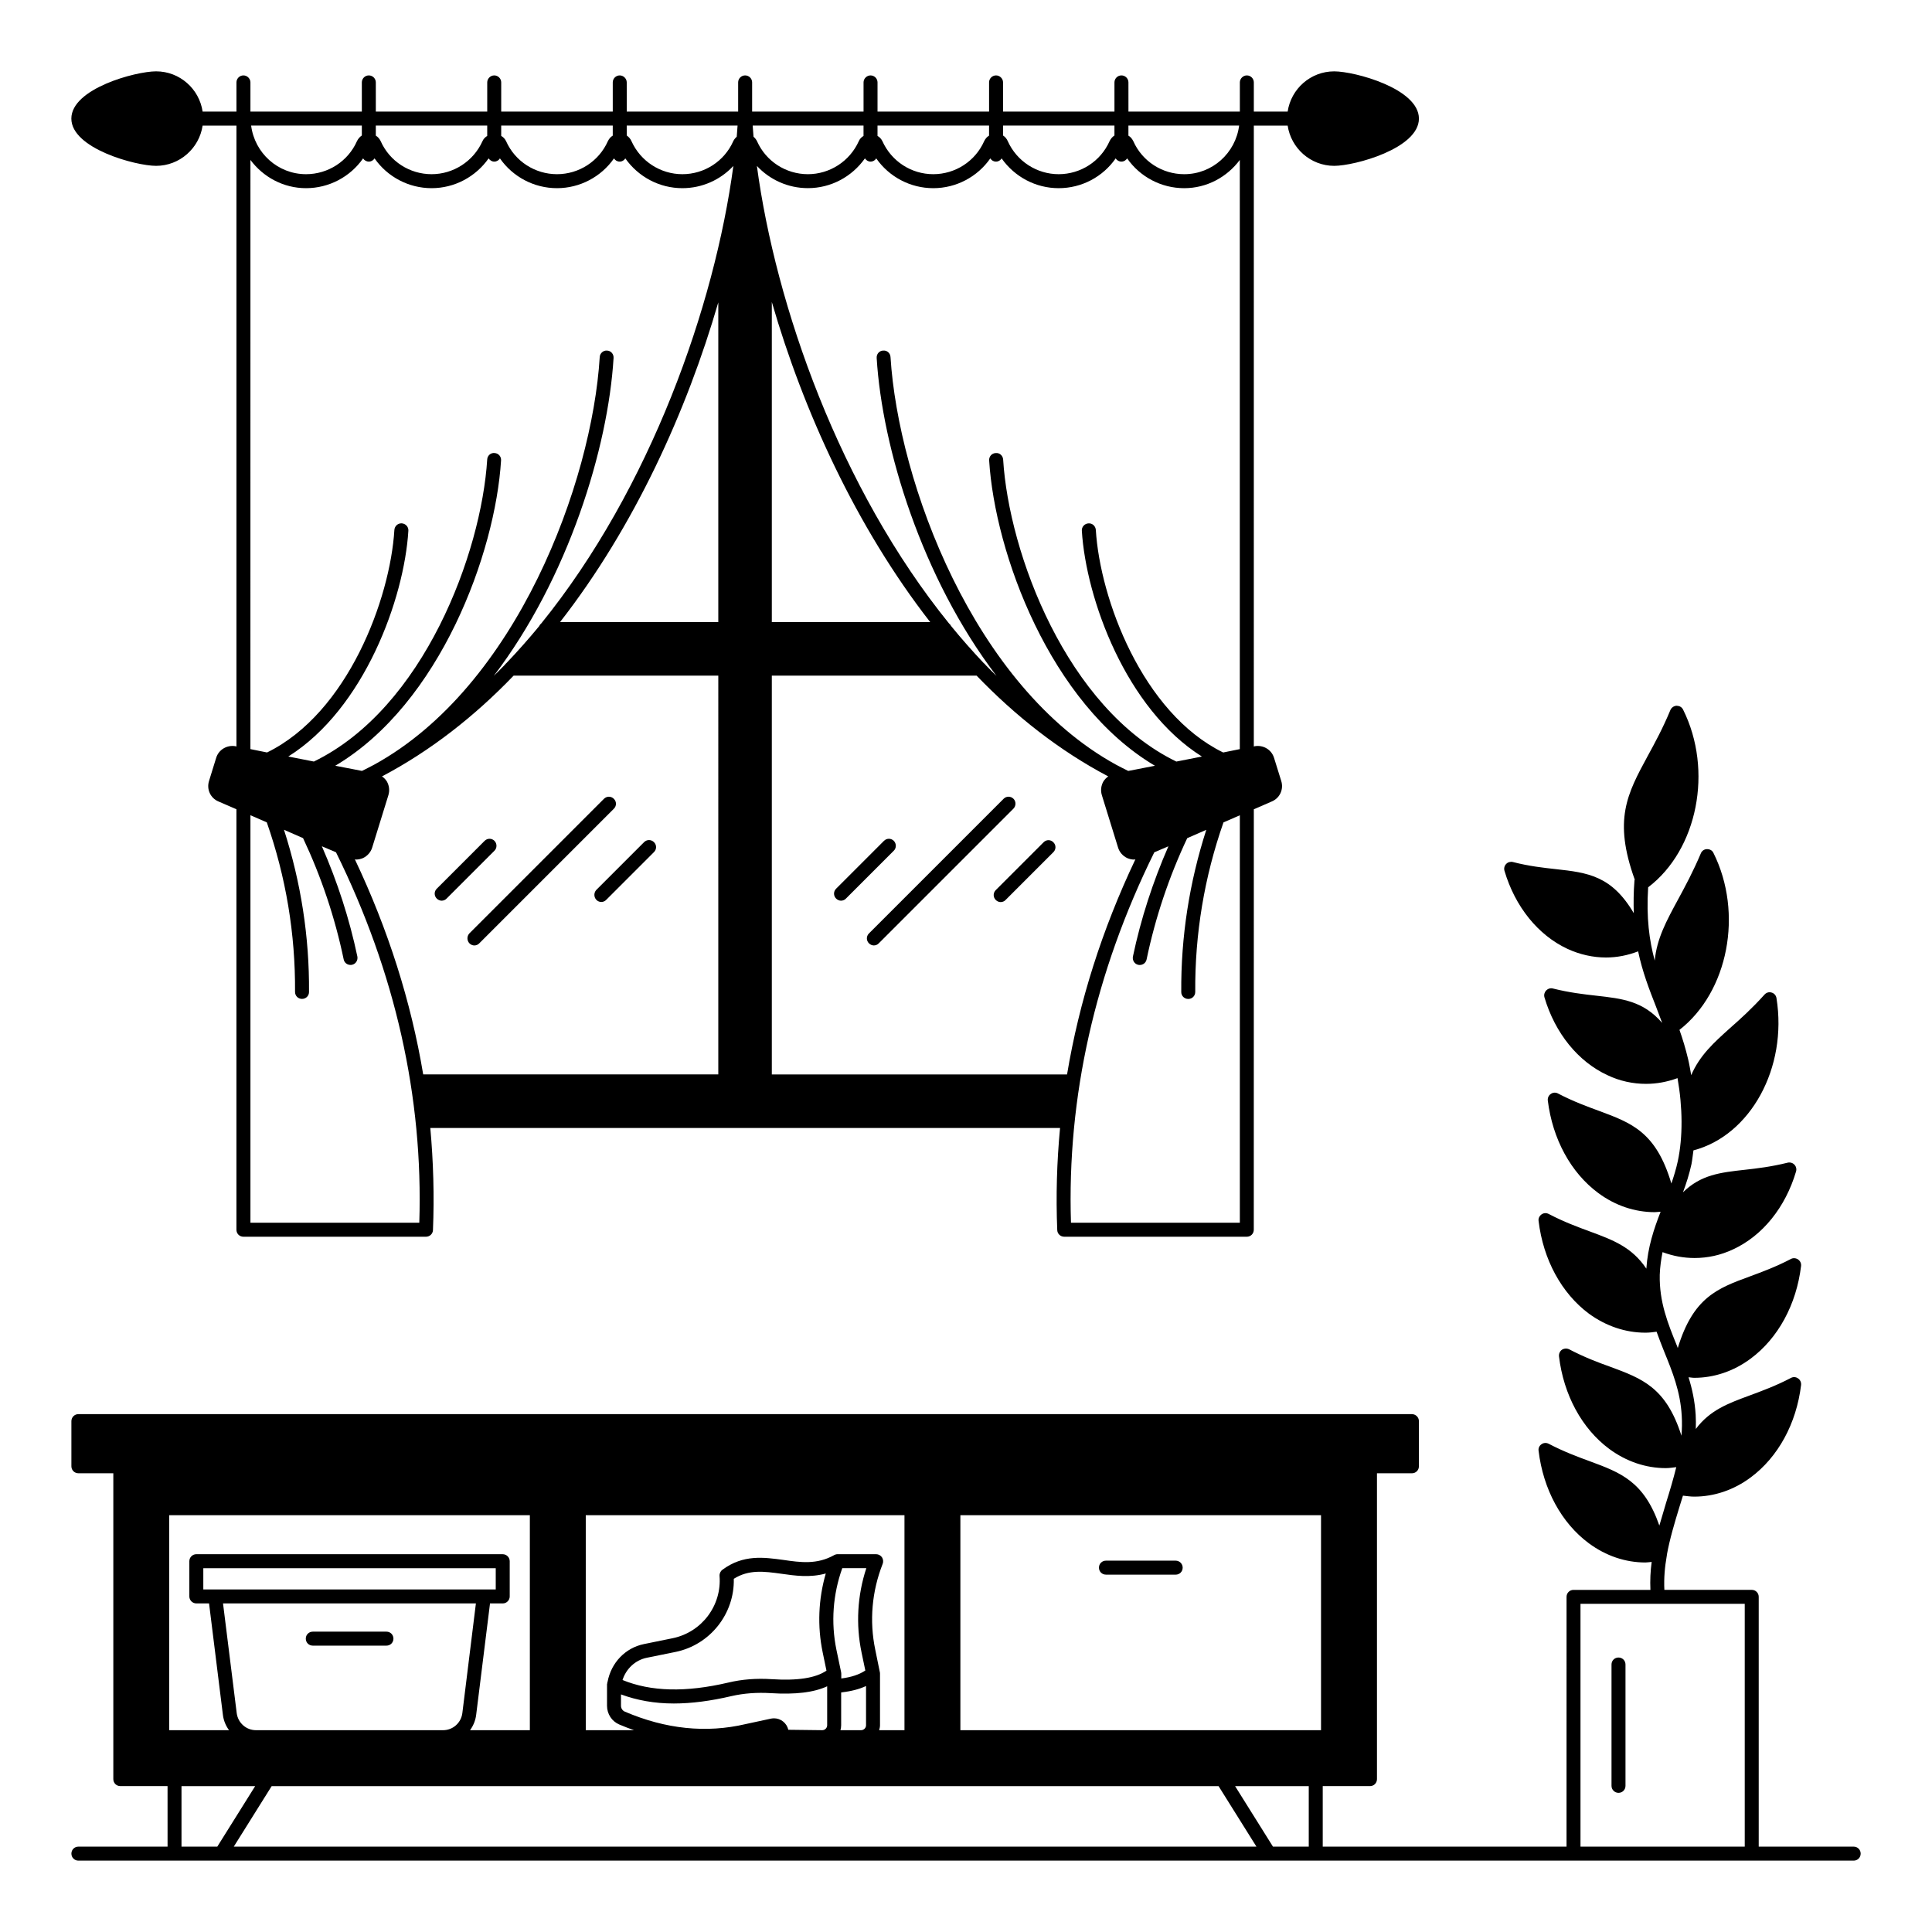 <?xml version="1.0" encoding="UTF-8"?>
<!-- Uploaded to: ICON Repo, www.svgrepo.com, Generator: ICON Repo Mixer Tools -->
<svg fill="#000000" width="800px" height="800px" version="1.1" viewBox="144 144 512 512" xmlns="http://www.w3.org/2000/svg">
 <g>
  <path d="m635.23 633.38h-25.152v-66.199c0-1.039-0.816-1.852-1.852-1.852h-23.152c-0.148-3.074 0.109-6.039 0.629-8.965 0.035-0.109 0.035-0.223 0.035-0.332 0.777-4.262 2.039-8.445 3.371-12.816 0.297-0.926 0.594-1.891 0.891-2.852 1 0.109 2 0.258 3 0.258 5.262 0 10.445-1.742 14.93-5.074 7.262-5.371 12.152-14.301 13.375-24.523 0.074-0.668-0.223-1.371-0.816-1.742-0.555-0.406-1.297-0.445-1.891-0.109-4.039 2.113-7.707 3.445-10.891 4.629-5.742 2.113-10.559 3.891-14.301 8.891 0.035-1.258 0.035-2.481-0.035-3.742-0.223-3.629-0.926-6.891-1.891-9.965 0.52 0.035 1 0.148 1.52 0.148 5.262 0 10.445-1.742 14.93-5.074 7.262-5.371 12.152-14.336 13.375-24.562 0.074-0.668-0.223-1.332-0.816-1.742-0.555-0.371-1.297-0.445-1.891-0.109-4.039 2.113-7.707 3.445-10.891 4.629-8.594 3.148-15.004 5.559-19.078 18.969-0.074-0.184-0.109-0.332-0.184-0.52-2.445-6-4.742-11.668-4.594-18.895 0.074-2.148 0.371-4.113 0.742-6 2.777 1.039 5.629 1.555 8.484 1.555 3.481 0 6.926-0.742 10.223-2.297 7.781-3.594 13.855-11.113 16.672-20.633 0.184-0.629 0.035-1.332-0.445-1.816-0.445-0.48-1.148-0.668-1.777-0.52-4.297 1.074-8.074 1.52-11.41 1.891-6.371 0.703-11.594 1.297-16.336 5.965 0.891-2.371 1.668-4.816 2.258-7.484 0.223-1.148 0.332-2.406 0.52-3.629 15.113-3.965 24.969-21.895 22.004-40.344-0.109-0.703-0.594-1.297-1.297-1.48-0.668-0.223-1.406 0-1.891 0.555-3.262 3.629-6.336 6.41-9.074 8.816-4.371 3.926-8.074 7.262-10.336 12.52-0.258-1.406-0.48-2.816-0.816-4.223-0.668-2.816-1.445-5.371-2.297-7.781 12.93-10.078 16.965-30.934 9-46.898-0.297-0.629-0.891-1-1.703-1-0.703 0-1.371 0.445-1.629 1.113-2.039 4.816-4.148 8.742-6 12.152-3.113 5.742-5.668 10.41-6.223 16.262-1.445-5.336-2.258-11.336-1.742-19.41 13.113-9.965 17.262-31.008 9.262-47.082-0.332-0.668-0.926-1-1.703-1.039-0.742 0.035-1.371 0.48-1.668 1.148-2 4.816-4.113 8.707-6 12.152-5.484 10.113-9.148 16.93-3.445 32.785-0.035 0.074-0.074 0.148-0.074 0.223-0.258 3.188-0.258 6-0.184 8.668-5.852-9.965-12.262-10.742-20.633-11.668-3.336-0.371-7.113-0.777-11.41-1.891-0.629-0.148-1.332 0.035-1.777 0.52-0.48 0.48-0.629 1.184-0.445 1.816 2.816 9.52 8.891 17.039 16.672 20.672 3.297 1.52 6.777 2.297 10.223 2.297 2.891 0 5.742-0.555 8.52-1.629 1.148 5.445 2.926 10.039 4.777 14.742 0.52 1.371 1.074 2.816 1.594 4.223-5.039-5.852-10.633-6.445-17.523-7.223-3.336-0.371-7.113-0.816-11.41-1.891-0.668-0.184-1.332 0.035-1.816 0.52-0.445 0.48-0.629 1.148-0.445 1.816 2.816 9.52 8.93 17.039 16.707 20.633 3.262 1.555 6.742 2.297 10.223 2.297 2.816 0 5.594-0.52 8.336-1.52 1.371 7.742 1.445 15.559 0.074 22.004-0.445 2.039-1.039 4-1.703 5.926-4.039-13.633-10.52-16.039-19.113-19.227-3.223-1.184-6.891-2.519-10.93-4.629-0.594-0.332-1.332-0.297-1.891 0.109-0.594 0.371-0.891 1.074-0.816 1.742 1.258 10.223 6.113 19.152 13.375 24.523 4.484 3.336 9.707 5.074 14.965 5.074 0.52 0 1.039-0.109 1.555-0.109-1.777 4.555-3.406 9.41-3.777 15.078-3.852-5.742-8.855-7.594-14.965-9.855-3.223-1.184-6.852-2.519-10.891-4.629-0.629-0.332-1.371-0.297-1.926 0.109s-0.891 1.074-0.777 1.742c1.223 10.223 6.074 19.152 13.336 24.562 4.519 3.297 9.707 5.039 14.965 5.039 0.965 0 1.965-0.109 2.965-0.258 0.629 1.777 1.332 3.519 2 5.223 2.223 5.445 4.297 10.594 4.668 17.039 0.109 1.777 0.074 3.555-0.074 5.297-4.074-12.816-10.445-15.152-18.855-18.262-3.223-1.148-6.852-2.519-10.891-4.629-0.629-0.297-1.332-0.258-1.926 0.109-0.555 0.406-0.852 1.074-0.777 1.777 1.223 10.188 6.074 19.152 13.336 24.523 4.519 3.336 9.707 5.074 14.965 5.074 0.926 0 1.852-0.148 2.777-0.258-0.777 3.148-1.703 6.262-2.668 9.336-0.594 2.039-1.223 4.074-1.816 6.148-4.074-11.742-10.297-14.039-18.41-17.039-3.223-1.184-6.852-2.519-10.891-4.629-0.629-0.332-1.371-0.297-1.926 0.109-0.555 0.371-0.891 1.039-0.777 1.742 1.223 10.223 6.074 19.152 13.336 24.523 4.519 3.336 9.707 5.074 14.965 5.074 0.555 0 1.113-0.109 1.668-0.148-0.332 2.406-0.445 4.891-0.332 7.41h-20.375c-1.039 0-1.852 0.816-1.852 1.852l-0.004 66.191h-64.609v-16.039h12.52c1.039 0 1.852-0.816 1.852-1.852v-81.055h9.262c1.039 0 1.852-0.816 1.852-1.852v-11.965c0-1-0.816-1.852-1.852-1.852l-353.4-0.004c-1.039 0-1.852 0.852-1.852 1.852v11.965c0 1.039 0.816 1.852 1.852 1.852h9.258v81.055c0 1.039 0.816 1.852 1.852 1.852h12.52l0.004 16.043h-23.633c-1.039 0-1.852 0.816-1.852 1.852 0 1.039 0.816 1.852 1.852 1.852h470.47c1.039 0 1.852-0.816 1.852-1.852 0-1.039-0.816-1.852-1.852-1.852zm-236.72-87.836h95.574v56.977h-95.574zm-99.277 0h84.461v56.977h-6.707c0.109-0.406 0.223-0.852 0.223-1.297v-13.668c0-0.148 0-0.258-0.035-0.371l-1.223-6c-1.594-7.633-0.891-15.484 1.965-22.746 0.223-0.555 0.148-1.223-0.184-1.742-0.332-0.48-0.926-0.816-1.52-0.816h-10.301c-0.297 0-0.594 0.109-0.852 0.223 0 0.035-0.035 0-0.035 0.035-4.519 2.519-8.855 1.926-13.41 1.258-5.223-0.703-10.633-1.48-16.152 2.594-0.52 0.371-0.816 1-0.777 1.629 0.629 7.852-4.703 14.93-12.41 16.523l-7.633 1.555c-4.891 1-8.668 4.891-9.633 10.004-0.074 0.184-0.109 0.371-0.109 0.555-0.035 0.035-0.035 0.035-0.035 0.035v5.742c0 2.188 1.258 4.113 3.223 4.965 1.332 0.555 2.629 1.074 3.926 1.52l-12.781 0.004zm73.086 36.379 1 4.777c-1.594 1.074-3.703 1.777-6.371 2.113v-1.258c0-0.148-0.035-0.258-0.035-0.371l-1.258-6c-1.48-7.223-0.926-14.668 1.555-21.598h6.371c-2.371 7.223-2.816 14.891-1.262 22.336zm1.188 8.891v10.41c0 0.703-0.594 1.297-1.332 1.297h-5.445c0.109-0.406 0.184-0.852 0.184-1.297v-8.707c2.594-0.297 4.777-0.852 6.594-1.703zm-11.484-8.891 1 4.816c-2.891 1.965-7.668 2.703-14.559 2.258-4-0.258-7.816 0.035-11.41 0.891-11.371 2.668-20.559 2.406-28.078-0.668 0.926-2.926 3.336-5.262 6.41-5.891l7.668-1.555c9.148-1.891 15.633-10.113 15.41-19.375 4-2.519 8.039-1.965 12.633-1.332 3.629 0.52 7.594 1.074 11.742-0.074-1.965 6.777-2.262 13.965-0.816 20.93zm-39.453 13.52c4.668 0 9.781-0.668 15.301-1.965 3.262-0.742 6.742-1 10.371-0.777 6.559 0.406 11.445-0.184 14.965-1.816v10.336c0 0.703-0.594 1.297-1.297 1.297l-9-0.109c-0.406-1.777-2-3.039-3.777-3.039-0.258 0-0.52 0.035-0.777 0.074l-6.707 1.445c-10.52 2.481-21.301 1.332-32.082-3.297-0.594-0.258-1-0.852-1-1.555v-3c4.227 1.555 8.855 2.406 14.004 2.406zm-133.73-49.898h95.574v56.977h-15.855c0.852-1.148 1.445-2.555 1.629-4.074l3.668-29.523h3.371c1.039 0 1.852-0.852 1.852-1.852v-9.336c0-1-0.816-1.852-1.852-1.852l-81.199-0.004c-1.039 0-1.852 0.852-1.852 1.852v9.336c0 1 0.816 1.852 1.852 1.852h3.371l3.668 29.523c0.184 1.52 0.777 2.926 1.629 4.074l-15.855 0.004zm81.277 23.375-3.594 29.082c-0.332 2.594-2.519 4.519-5.113 4.519h-49.566c-2.594 0-4.777-1.926-5.113-4.519l-3.629-29.082zm-72.238-3.703v-5.629h77.496v5.629zm-5.781 68.164v-16.039h19.523l-10.039 16.039zm13.855 0 10.039-16.039h250.94l10.039 16.039zm284.88 0h-9.484l-10.039-16.039h19.523zm115.54 0h-43.527v-64.348h43.527z"/>
  <path d="m455.57 557.59h-18.484c-1.039 0-1.852 0.816-1.852 1.852 0 1.039 0.816 1.852 1.852 1.852l18.484 0.004c1.039 0 1.852-0.816 1.852-1.852 0-1.039-0.852-1.855-1.852-1.855z"/>
  <path d="m226.89 580.11h19.523c1.039 0 1.852-0.816 1.852-1.852 0-1.039-0.816-1.852-1.852-1.852h-19.523c-1.039 0-1.852 0.816-1.852 1.852 0 1.039 0.816 1.852 1.852 1.852z"/>
  <path d="m572.92 619.12c1.039 0 1.852-0.816 1.852-1.852v-32.156c0-1.039-0.816-1.852-1.852-1.852-1.039 0-1.852 0.816-1.852 1.852v32.156c0 1.039 0.852 1.852 1.852 1.852z"/>
  <path d="m185.36 187.95c6.262 0 11.445-4.668 12.336-10.668h8.965v164.55l-0.223-0.074c-2.258-0.406-4.484 0.891-5.148 3.074l-1.891 6.113c-0.703 2.223 0.371 4.555 2.481 5.445l4.777 2.074v111.43c0 1.039 0.816 1.852 1.852 1.852h48.379c1 0 1.816-0.777 1.852-1.742 0.371-9.074 0.109-18.078-0.703-27.078h166.89c-0.852 9-1.113 18.004-0.742 27.078 0.035 0.965 0.852 1.742 1.852 1.742h48.379c1.039 0 1.852-0.816 1.852-1.852l0.012-111.43 4.777-2.074c2.113-0.891 3.188-3.223 2.481-5.445l-1.891-6.074c-0.668-2.223-2.891-3.519-5.148-3.113l-0.223 0.074 0.004-164.55h8.965c0.891 6 6.074 10.668 12.336 10.668 5.41 0 22.449-4.594 22.449-12.52 0-7.965-17.039-12.52-22.449-12.52-6.262 0-11.445 4.629-12.336 10.668h-8.965v-7.742c0-1-0.816-1.852-1.852-1.852-1 0-1.852 0.852-1.852 1.852v7.742h-29.523l-0.004-7.742c0-1-0.816-1.852-1.852-1.852-1.039 0-1.852 0.852-1.852 1.852v7.742h-29.523v-7.742c0-1-0.852-1.852-1.852-1.852-1.039 0-1.852 0.852-1.852 1.852v7.742h-29.562v-7.742c0-1-0.816-1.852-1.852-1.852-1 0-1.852 0.852-1.852 1.852v7.742h-29.527v-7.742c0-1-0.816-1.852-1.852-1.852-1.039 0-1.852 0.852-1.852 1.852v7.742h-29.523l-0.004-7.742c0-1-0.852-1.852-1.852-1.852-1.039 0-1.852 0.852-1.852 1.852v7.742h-29.562v-7.742c0-1-0.816-1.852-1.852-1.852-1 0-1.852 0.852-1.852 1.852v7.742h-29.523l-0.004-7.742c0-1-0.816-1.852-1.852-1.852-1.039 0-1.852 0.852-1.852 1.852v7.742h-29.523v-7.742c0-1-0.852-1.852-1.852-1.852-1.039 0-1.852 0.852-1.852 1.852v7.742h-8.965c-0.891-6.039-6.078-10.672-12.34-10.672-5.406 0-22.449 4.559-22.449 12.523 0 7.926 17.043 12.52 22.449 12.52zm163.18 240.79v-105.69h54.27c10.336 10.742 21.969 19.895 34.895 26.711-0.52 0.332-0.965 0.816-1.297 1.332-0.629 1.113-0.777 2.406-0.406 3.629l4.297 13.891c0.371 1.223 1.258 2.223 2.406 2.777 0.594 0.258 1.223 0.406 1.891 0.406 0.109 0 0.184-0.074 0.297-0.074-8.855 18.672-14.891 37.711-18.113 57.012zm0-119.88v-84.832c8.336 28.785 22.301 59.566 41.973 84.832zm124.03 159.18h-44.75c-1.074-33.305 6.371-66.348 22.078-98.168l3.742-1.594c-4.113 9.41-7.297 19.188-9.41 29.227-0.184 1 0.445 2 1.445 2.188 0.148 0.035 0.258 0.035 0.371 0.035 0.891 0 1.629-0.594 1.816-1.48 2.297-11.039 5.926-21.855 10.742-32.082v-0.035l5.074-2.223c-4.484 13.93-6.742 28.375-6.633 43.008 0 1 0.816 1.816 1.852 1.816 1.039 0 1.852-0.816 1.852-1.852-0.109-15.336 2.406-30.449 7.484-44.934l4.336-1.891zm-29.527-290.77h29.34c-0.926 7.262-7.074 12.891-14.559 12.891-5.816 0-11.113-3.406-13.484-8.742-0.297-0.629-0.742-1.148-1.297-1.48zm-33.227 0h29.523v2.629c-0.555 0.371-1 0.891-1.297 1.52-2.371 5.336-7.668 8.742-13.484 8.742-5.777 0-11.078-3.406-13.484-8.742-0.258-0.629-0.703-1.148-1.258-1.52zm-33.266 0h29.562l-0.004 2.668c-0.555 0.332-1 0.852-1.297 1.48-2.371 5.336-7.668 8.742-13.484 8.742-5.812 0-11.074-3.406-13.48-8.742-0.297-0.629-0.742-1.074-1.297-1.406zm-3.336 8.707c0.332 0.48 0.852 0.852 1.48 0.852 0.668 0 1.184-0.332 1.52-0.852 3.406 4.891 9.039 7.891 15.113 7.891s11.707-3 15.113-7.891c0.332 0.52 0.852 0.852 1.52 0.852 0.629 0 1.148-0.332 1.48-0.852 3.445 4.891 9.039 7.891 15.113 7.891 6.113 0 11.707-3 15.113-7.891 0.332 0.52 0.891 0.852 1.52 0.852s1.184-0.332 1.52-0.852c3.406 4.891 9.039 7.891 15.113 7.891 6.039 0 11.371-2.965 14.742-7.484v156.14l-4.41 0.891c-21.41-10.484-32.637-40.711-33.746-58.977-0.074-1.039-0.926-1.816-1.965-1.742-1.039 0.074-1.816 0.965-1.742 1.965 1.113 18.004 11.668 47.156 31.82 59.828l-6.777 1.332c-29.117-14.152-44.379-55.234-45.898-80.055-0.074-1-0.926-1.816-1.965-1.703-1.039 0.035-1.816 0.926-1.742 1.965 1.52 24.523 16.113 64.422 43.934 80.906l-7.074 1.371c-1.074-0.52-2.113-1.074-3.188-1.629-37.883-20.785-57.738-74.984-59.812-108.03-0.035-1.039-0.926-1.852-1.965-1.742-1 0.035-1.777 0.926-1.703 1.965 1.445 23.82 12.004 58.344 31.746 84.238-1-0.965-1.965-1.926-2.926-2.926-0.109-0.184-0.258-0.332-0.445-0.445-3-3.188-5.891-6.445-8.668-9.855-0.109-0.223-0.258-0.445-0.48-0.594-29.043-35.859-46.008-84.277-50.973-121.32 3.445 3.703 8.297 5.891 13.52 5.891 6.074 0.004 11.668-3 15.113-7.887zm-0.371-8.707v2.742c-0.52 0.332-1 0.777-1.258 1.406-2.406 5.336-7.707 8.742-13.484 8.742-5.816 0-11.113-3.406-13.484-8.742-0.223-0.48-0.555-0.852-0.926-1.184-0.074-1-0.148-2-0.223-2.965zm-38.488 251.46h-78.203c-3.223-19.301-9.262-38.34-18.113-57.012 0.109 0 0.184 0.074 0.297 0.074 0.668 0 1.297-0.148 1.891-0.406 1.148-0.555 2.039-1.555 2.406-2.777l4.297-13.891c0.371-1.223 0.223-2.519-0.406-3.629-0.332-0.52-0.777-1-1.297-1.332 12.93-6.816 24.562-15.965 34.895-26.711h54.234zm0-119.88h-41.934c19.672-25.227 33.602-55.977 41.934-84.723zm-24.266-131.58h29.375c-0.074 0.965-0.148 1.965-0.223 2.965-0.367 0.332-0.699 0.703-0.922 1.184-2.371 5.336-7.668 8.742-13.484 8.742-5.777 0-11.078-3.406-13.484-8.742-0.258-0.629-0.742-1.148-1.258-1.52zm-33.266 0h29.562v2.668c-0.555 0.332-1 0.852-1.297 1.48-2.371 5.336-7.668 8.742-13.484 8.742-5.816 0-11.113-3.406-13.484-8.742-0.297-0.629-0.742-1.074-1.297-1.406zm-33.23 0h29.523v2.742c-0.516 0.332-0.996 0.777-1.258 1.406-2.406 5.336-7.707 8.742-13.484 8.742-5.816 0-11.113-3.406-13.484-8.742-0.297-0.629-0.742-1.148-1.297-1.48zm-3.703 0v2.629c-0.555 0.371-1 0.891-1.297 1.52-2.371 5.336-7.668 8.742-13.484 8.742-7.484 0-13.633-5.629-14.559-12.891zm-29.523 9.113c3.371 4.519 8.707 7.484 14.742 7.484 6.074 0 11.707-3 15.113-7.891 0.332 0.52 0.891 0.852 1.52 0.852 0.629 0 1.184-0.332 1.52-0.852 3.406 4.891 9.039 7.891 15.113 7.891s11.668-3 15.113-7.891c0.332 0.48 0.852 0.852 1.48 0.852 0.668 0 1.184-0.332 1.52-0.852 3.406 4.891 9.039 7.891 15.113 7.891 6.074 0 11.707-3 15.113-7.891 0.332 0.52 0.852 0.852 1.52 0.852 0.629 0 1.148-0.332 1.48-0.852 3.445 4.891 9.039 7.891 15.113 7.891 5.223 0 10.078-2.188 13.52-5.891-4.965 37.043-21.93 85.461-50.973 121.32-0.223 0.148-0.371 0.371-0.48 0.629-2.777 3.371-5.668 6.633-8.668 9.781-0.184 0.148-0.332 0.297-0.445 0.48-0.965 1-1.926 1.965-2.926 2.926 19.746-25.895 30.301-60.422 31.746-84.238 0.074-1.039-0.703-1.926-1.703-1.965-1-0.109-1.926 0.703-1.965 1.742-2.031 33.043-21.922 87.242-59.82 108.02-1.074 0.555-2.113 1.113-3.188 1.629l-7.074-1.371c27.82-16.484 42.418-56.383 43.934-80.906 0.074-1.039-0.703-1.926-1.742-1.965-1-0.109-1.891 0.703-1.926 1.703-1.555 24.82-16.816 65.902-45.938 80.055l-6.777-1.332c20.152-12.668 30.711-41.824 31.82-59.828 0.074-1-0.703-1.891-1.742-1.965-1-0.074-1.891 0.703-1.965 1.742-1.113 18.262-12.336 48.492-33.746 58.977l-4.41-0.891zm0 173.66 4.336 1.891c5.074 14.484 7.594 29.598 7.484 44.934 0 1.039 0.816 1.852 1.852 1.852 1.039 0 1.852-0.816 1.852-1.816 0.109-14.633-2.148-29.082-6.633-43.008l5.074 2.223v0.035c4.816 10.223 8.445 21.043 10.742 32.082 0.184 0.891 0.926 1.48 1.816 1.48 0.109 0 0.223 0 0.371-0.035 1-0.184 1.629-1.184 1.445-2.188-2.113-10.039-5.297-19.82-9.41-29.227l3.742 1.594c15.707 31.82 23.152 64.867 22.078 98.168l-44.75 0.004z"/>
  <path d="m380.88 366.84c-0.742-0.742-1.891-0.742-2.629 0l-12.668 12.668c-0.742 0.742-0.742 1.891 0 2.629 0.371 0.371 0.852 0.555 1.297 0.555 0.445 0 0.965-0.184 1.297-0.555l12.668-12.668c0.738-0.703 0.738-1.887 0.035-2.629z"/>
  <path d="m420.56 367.21-12.668 12.668c-0.742 0.742-0.742 1.891 0 2.629 0.371 0.371 0.852 0.555 1.297 0.555s0.965-0.184 1.297-0.555l12.668-12.668c0.742-0.742 0.742-1.891 0-2.629-0.742-0.742-1.852-0.742-2.594 0z"/>
  <path d="m412.59 355.69c-0.742-0.742-1.891-0.742-2.629 0l-35.676 35.676c-0.742 0.742-0.742 1.891 0 2.629 0.371 0.371 0.852 0.555 1.297 0.555 0.445 0 0.965-0.184 1.297-0.555l35.676-35.676c0.738-0.738 0.738-1.922 0.035-2.629z"/>
  <path d="m275.05 366.84c-0.742-0.742-1.891-0.742-2.629 0l-12.668 12.668c-0.742 0.742-0.742 1.891 0 2.629 0.371 0.371 0.852 0.555 1.297 0.555s0.965-0.184 1.297-0.555l12.668-12.668c0.738-0.703 0.738-1.887 0.035-2.629z"/>
  <path d="m302.05 382.48c0.371 0.371 0.852 0.555 1.297 0.555 0.445 0 0.965-0.184 1.297-0.555l12.668-12.668c0.742-0.742 0.742-1.891 0-2.629-0.742-0.742-1.891-0.742-2.629 0l-12.668 12.668c-0.668 0.738-0.668 1.887 0.035 2.629z"/>
  <path d="m268.41 394c0.371 0.371 0.852 0.555 1.297 0.555 0.445 0 0.965-0.184 1.297-0.555l35.676-35.676c0.742-0.742 0.742-1.891 0-2.629-0.742-0.742-1.891-0.742-2.629 0l-35.676 35.676c-0.668 0.742-0.668 1.891 0.035 2.629z"/>
 </g>
</svg>
